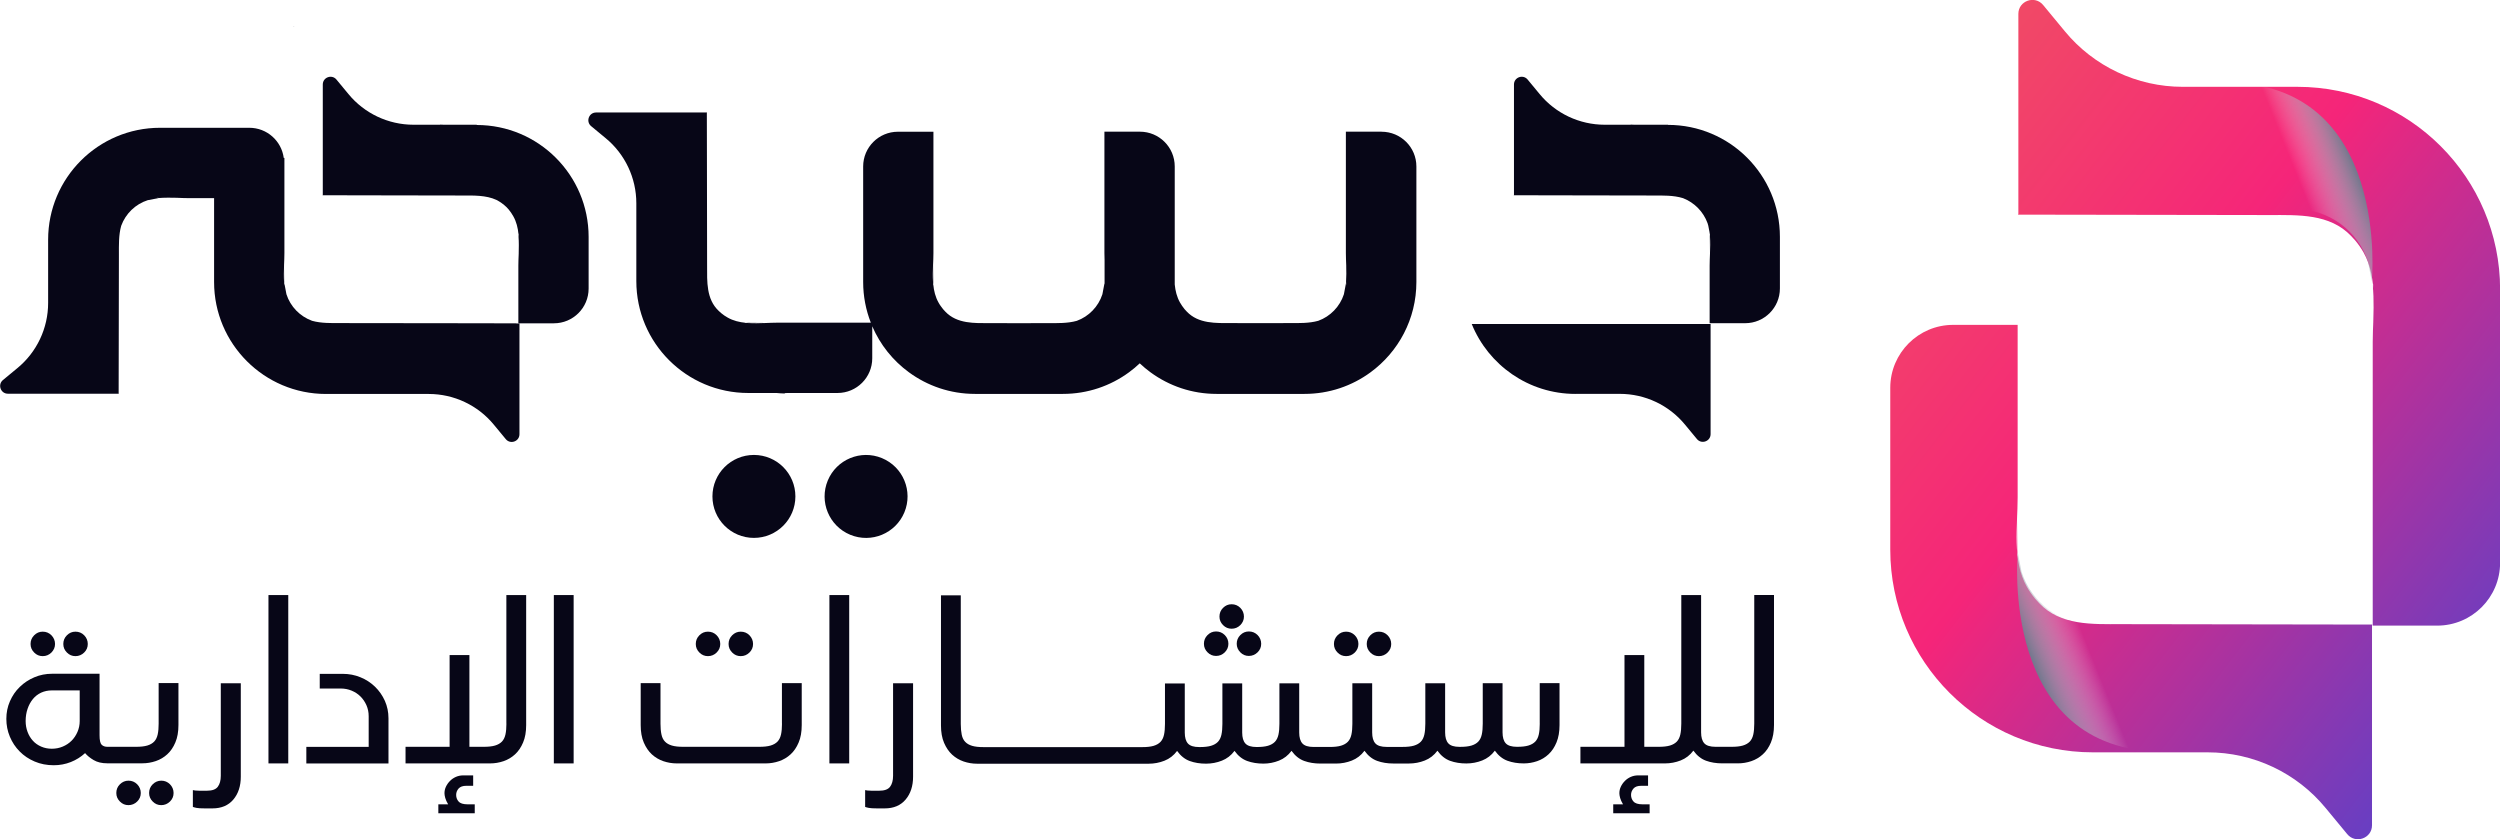<?xml version="1.0" encoding="UTF-8"?>
<svg xmlns="http://www.w3.org/2000/svg" xmlns:xlink="http://www.w3.org/1999/xlink" viewBox="0 0 492.43 165.31">
  <defs>
    <style>
      .cls-1 {
        fill: url(#linear-gradient-2);
      }

      .cls-2 {
        fill: url(#linear-gradient-4);
      }

      .cls-2, .cls-3 {
        mix-blend-mode: multiply;
        opacity: .93;
      }

      .cls-4 {
        fill: #070617;
      }

      .cls-3 {
        fill: url(#linear-gradient-3);
      }

      .cls-5 {
        isolation: isolate;
      }

      .cls-6 {
        fill: url(#linear-gradient);
      }
    </style>
    <linearGradient id="linear-gradient" x1="299.45" y1="29.96" x2="497.61" y2="182.93" gradientUnits="userSpaceOnUse">
      <stop offset="0" stop-color="#ed6c54"></stop>
      <stop offset=".49" stop-color="#f52579"></stop>
      <stop offset=".84" stop-color="#6e3dbf"></stop>
      <stop offset="1" stop-color="#3748dd"></stop>
    </linearGradient>
    <linearGradient id="linear-gradient-2" x1="342.46" y1="-25.75" x2="540.61" y2="127.23" xlink:href="#linear-gradient"></linearGradient>
    <linearGradient id="linear-gradient-3" x1="1537.89" y1="-2465.69" x2="1548.18" y2="-2461.55" gradientTransform="translate(-1084.98 -2429.88) scale(1 -1)" gradientUnits="userSpaceOnUse">
      <stop offset="0" stop-color="#fff" stop-opacity="0"></stop>
      <stop offset="1" stop-color="#6e7e8f"></stop>
    </linearGradient>
    <linearGradient id="linear-gradient-4" x1="493.33" y1="431.44" x2="503.61" y2="435.59" gradientTransform="translate(905.04 -303) rotate(-180) scale(1 -1)" xlink:href="#linear-gradient-3"></linearGradient>
  </defs>
  <g class="cls-5">
    <g id="Layer_2" data-name="Layer 2">
      <g id="Layer_1-2" data-name="Layer 1">
        <g>
          <g>
            <path class="cls-6" d="M467.25,123.02h-1.1c-6.1-.01-12.2-.02-18.31-.03-10.04-.02-20.08-.03-30.12-.05-5.61,0-11.85.3-16.05-4.13-.27-.27-.53-.57-.79-.86-.31-.37-.6-.75-.88-1.15-.27-.38-.53-.8-.77-1.22-2.92-5.16-1.81-11.91-1.81-17.63v-30.1c0-.2,0-3.86,0-3.86h-12.69c-6.85,0-12.4,5.55-12.4,12.4v31.87c0,22.04,17.88,39.93,39.93,39.93h22.59c8.98,0,17.53,4.02,23.24,10.97l4.24,5.13c1.64,2.01,4.89.84,4.89-1.73v-39.35l.07-.18s-.07,0-.07,0ZM397.32,108.25v-6.56l.07,7.83c0-.1-.03-.19-.04-.29v-.05c-.02-.31-.04-.62-.04-.93Z"></path>
            <path class="cls-1" d="M397.53,42.28h1.1c6.1.01,12.2.02,18.31.03,10.04.02,20.08.03,30.12.05,5.61,0,11.85-.3,16.05,4.13.27.27.53.57.79.86.31.37.6.75.88,1.15.27.38.53.8.77,1.22,2.92,5.16,1.81,11.91,1.81,17.63v52.02c0,.2,0,3.86,0,3.86h12.69c6.85,0,12.4-5.55,12.4-12.4v-53.8c0-22.04-17.88-39.93-39.93-39.93h-22.59c-8.98,0-17.53-4.02-23.24-10.97l-4.24-5.13c-1.64-2.01-4.89-.84-4.89,1.73v39.35l-.07.18s.07,0,.07,0ZM467.47,57.06v6.56l-.07-7.83c0,.1.03.19.04.29v.05c.02.31.04.62.04.93Z"></path>
            <path class="cls-3" d="M439.16,16.27v24.95h13.05c6.63,0,12.28,4.34,14.22,10.34l.75,3.89s3.81-39.18-28.79-39.18h.77Z"></path>
            <path class="cls-2" d="M425.46,148.07v-25.05h-13.05c-6.63,0-12.28-4.35-14.22-10.38l-.75-3.9s-3.81,39.33,28.79,39.33h-.77Z"></path>
            <path class="cls-4" d="M432.54,162.07h0c-.1.01-.19,0-.29,0h.29Z"></path>
          </g>
          <g>
            <path class="cls-4" d="M57.54,5.12c.15,0,.28.01.43.02v-.02h-.43Z"></path>
            <path class="cls-4" d="M147.34,63.62h3.24s.05,0,.07,0l-3.79-.04c.16.02.31.03.47.04h0Z"></path>
            <path class="cls-4" d="M272.1,25.93h-7v23.91c0,.79.04,1.62.07,2.47l-.04,3.71c.02-.18.03-.36.05-.53v-3.07c.04,1.02.06,2.05,0,3.07v.05c0,.17-.01.34-.02.51v.03s-.01.08-.02.12c0-.04,0-.08,0-.11v-.07s0,.01,0,.02c-.01-.15-.02-.24-.02-.24l-.41,2.16c-.79,2.43-2.67,4.37-5.05,5.23-1.82.51-3.84.45-5.74.45-1.88,0-3.77,0-5.65.01-1.89,0-3.77,0-5.66-.01-3.09,0-6.54.17-8.86-2.28-.15-.15-.29-.31-.43-.47-.17-.2-.33-.41-.48-.64-.15-.21-.29-.44-.42-.67-.61-1.08-.91-2.3-1.03-3.55v.22s0-.02,0-.02v-.02c0-.06,0-.12,0-.18,0-.16,0-.33,0-.49v-22.76c0-3.78-3.07-6.84-6.85-6.84h-7v23.91c0,.45.01.9.03,1.37v4.32s0,.07,0,.1v.38s0-.05,0-.08c0,0,0,.01,0,.02,0,.07,0,.14,0,.21,0,.01,0,.02,0,.03,0-.03,0-.07,0-.1v-.08s0,.02,0,.03c-.01-.16-.02-.24-.02-.24l-.41,2.16c-.79,2.43-2.67,4.37-5.05,5.23-1.82.51-3.84.45-5.73.45-1.88,0-3.77,0-5.65.01-1.89,0-3.77,0-5.66-.01-3.09,0-6.54.17-8.86-2.28-.15-.15-.29-.31-.43-.47-.17-.2-.33-.41-.48-.64-.16-.21-.29-.44-.42-.67-.61-1.08-.91-2.3-1.03-3.55v.22c0-.06-.02-.11-.02-.17v-.03c-.01-.15-.02-.29-.02-.43.01.14.02.27.04.41l-.04-3.73s0-.02,0-.03v-.07c.03-.8.07-1.6.07-2.35v-23.91h-7c-3.78,0-6.84,3.07-6.84,6.84v22.76c0,2.83.54,5.53,1.51,8.01h-18.45c-.77,0-1.56.04-2.38.07h.3s-.37,0-.37,0c-1.08.04-2.17.07-3.25,0-.17,0-.34-.01-.51-.02h-.03c-.05,0-.11-.02-.16-.02h.23c-1.26-.12-2.48-.41-3.57-1.03-.23-.13-.46-.27-.68-.42-.22-.15-.43-.31-.63-.48-.16-.14-.32-.28-.47-.43-2.45-2.31-2.28-5.76-2.28-8.86,0-5.54-.02-13.96-.03-19.5,0-3.37-.01-6.74-.02-10.1v-.61s0-.04,0-.04l-.1.04h-21.72c-1.42,0-2.07,1.79-.96,2.7l2.83,2.34c3.84,3.15,6.06,7.87,6.06,12.83v15.34c0,12.18,9.88,22.04,22.04,22.04h5.57c.52.05,1.07.09,1.63.1v-.1h10.39c3.78,0,6.84-3.06,6.84-6.84v-6.3c1.56,3.63,4.07,6.76,7.22,9.06,3.65,2.68,8.15,4.26,13.02,4.26h17.32c4.87,0,9.37-1.58,13.02-4.26.74-.55,1.45-1.13,2.11-1.76.67.63,1.37,1.22,2.11,1.76,3.65,2.68,8.15,4.26,13.02,4.26h17.32c4.87,0,9.37-1.58,13.02-4.26,5.47-4.01,9.02-10.48,9.02-17.78v-22.76c0-3.78-3.07-6.84-6.85-6.84ZM265.17,52.42s0-.07,0-.11v-.4s0,.5,0,.5ZM183.75,55.49c-.07-1.05-.04-2.13,0-3.19v3.19Z"></path>
            <path class="cls-4" d="M154.96,77.51c-.15,0-.28-.01-.42-.02v.02h.42Z"></path>
            <path class="cls-4" d="M101.69,63.69c-3.37,0-6.74-.01-10.1-.02-5.54,0-18.85-.02-24.39-.03-1.89,0-3.92.06-5.73-.45-2.39-.87-4.27-2.8-5.05-5.23l-.41-2.16s0,.1-.02.27c0-.02,0-.04,0-.06v.13s0,.04,0,.07c0-.04-.01-.08-.02-.12v-.03c-.01-.17-.02-.34-.02-.51.01.16.02.31.04.47l-.04-3.79s0,.05,0,.07v3.24c-.07-1.07-.04-2.17,0-3.24v-.37.3c.03-.81.07-1.61.07-2.38v-18.74h-.13c-.44-3.35-3.3-5.94-6.78-5.94h-17.59c-12.16,0-22.04,9.87-22.04,22.04v12.47c0,4.96-2.22,9.68-6.06,12.83l-2.83,2.34c-1.11.91-.46,2.7.96,2.7h21.72l.1.04s0-.04,0-.04v-.61c0-3.37.01-6.74.02-10.1,0-5.54.02-11.08.03-16.63,0-1.89-.06-3.92.45-5.73.87-2.39,2.8-4.27,5.23-5.05l2.16-.41s-.1,0-.27-.02c.02,0,.04,0,.06,0h-.13s-.04,0-.07,0c.04,0,.08-.01.12-.02h.03c.17-.01.34-.02.51-.02-.16.01-.31.02-.47.04l3.79-.04s-.05,0-.07,0h-3.24c1.07-.07,2.17-.04,3.24,0h.37-.3c.81.03,1.61.07,2.38.07h4.96v16.53c0,12.16,9.87,22.04,22.04,22.04h20.24c4.96,0,9.68,2.22,12.83,6.06l2.34,2.83c.91,1.11,2.7.46,2.7-.96v-21.72l.04-.1s-.04,0-.04,0h-.61Z"></path>
            <path class="cls-4" d="M93.91,24.57h-6.49c-.24-.01-.49-.02-.73-.03v.03h-5.24c-4.96,0-9.68-2.22-12.83-6.06l-2.34-2.83c-.91-1.11-2.7-.46-2.7.96v21.72l-.04.1s.04,0,.04,0h.61c3.37,0,6.74.01,10.1.02,5.54,0,11.08.02,16.63.03,2.3,0,4.8-.09,6.87.87.74.38,1.41.87,2,1.44.14.14.28.3.41.45.17.2.33.41.48.64.15.21.29.44.42.68.62,1.09.91,2.3,1.03,3.57v-.23c0,.05.02.11.02.16v.03c.01.17.02.34.02.51-.01-.16-.02-.32-.04-.47l.04,3.79s0-.05,0-.07v-3.24c.07,1.07.04,2.17,0,3.24v.38-.3c-.03.81-.07,1.61-.07,2.38v11.34h7c3.78,0,6.84-3.06,6.84-6.84v-10.18c0-12.16-9.87-22.04-22.04-22.04Z"></path>
            <path class="cls-4" d="M310.32,77.58h8.75c4.96,0,9.67,2.22,12.83,6.06l2.34,2.83c.91,1.11,2.7.46,2.7-.96v-21.69h-47.05c3.27,8.07,11.19,13.77,20.44,13.77Z"></path>
            <path class="cls-4" d="M328.55,24.57h-6.62c-.24-.01-.49-.02-.73-.03v.03h-5.12c-4.96,0-9.68-2.22-12.83-6.06l-2.34-2.83c-.91-1.11-2.7-.46-2.7.96v21.72l-.04.1s.04,0,.04,0h.61c3.37,0,6.74.01,10.1.02,5.54,0,11.08.02,16.63.03,1.97,0,4.09-.06,5.96.52,2.24.87,4.01,2.67,4.83,4.93.05.16.1.32.14.48l.24,1.25c.02.15.04.3.06.46v-.18s.02.1.02.1c0,0,0,0,0,.01v.03c.01.17.02.34.02.51-.01-.16-.02-.32-.04-.47l.04,3.79s0-.05,0-.07v-3.24c.07,1.07.04,2.17,0,3.24v.37-.3c-.03.81-.07,1.61-.07,2.38v11.34h7c3.78,0,6.84-3.06,6.84-6.84v-10.18c0-12.16-9.87-22.04-22.04-22.04Z"></path>
            <circle class="cls-4" cx="148.5" cy="97.78" r="8.17"></circle>
            <circle class="cls-4" cx="170.6" cy="97.78" r="8.17" transform="translate(14.97 217.98) rotate(-67.5)"></circle>
            <path class="cls-4" d="M8.41,129.24c.67,0,1.24-.24,1.72-.71.47-.48.71-1.03.71-1.68s-.24-1.24-.71-1.72c-.48-.48-1.05-.71-1.72-.71s-1.2.24-1.68.71c-.48.48-.71,1.05-.71,1.72s.24,1.2.71,1.68,1.03.71,1.68.71Z"></path>
            <path class="cls-4" d="M14.86,129.24c.67,0,1.24-.24,1.72-.71s.71-1.03.71-1.68-.24-1.24-.71-1.72-1.05-.71-1.72-.71-1.2.24-1.68.71c-.48.48-.71,1.05-.71,1.72s.24,1.2.71,1.68c.47.48,1.03.71,1.68.71Z"></path>
            <path class="cls-4" d="M31.25,142.53c0,.84-.06,1.55-.19,2.14-.13.59-.36,1.05-.69,1.4-.34.35-.79.61-1.36.78s-1.32.25-2.24.25h-5.61c-.48,0-.85-.13-1.13-.4s-.42-.89-.42-1.87v-12.12h-9.35c-1.23,0-2.39.23-3.48.69-1.09.46-2.05,1.09-2.87,1.89-.83.8-1.47,1.74-1.95,2.83-.48,1.09-.71,2.25-.71,3.48s.23,2.4.69,3.5c.46,1.1,1.1,2.08,1.93,2.91.82.84,1.81,1.5,2.96,1.99,1.15.49,2.4.73,3.77.73,1.17,0,2.29-.21,3.35-.63s2-1.01,2.81-1.76c.42.5.98.96,1.7,1.38.71.42,1.6.63,2.66.63h6.91c.92,0,1.81-.15,2.66-.44.85-.29,1.61-.74,2.26-1.34.66-.6,1.19-1.38,1.59-2.33.41-.95.61-2.1.61-3.44v-8.26h-3.9v7.97ZM15.7,142.03c0,.75-.15,1.47-.44,2.14-.29.67-.68,1.25-1.17,1.74-.49.49-1.07.87-1.74,1.15-.67.28-1.38.42-2.14.42s-1.45-.14-2.1-.42c-.64-.28-1.19-.66-1.63-1.15-.45-.49-.8-1.07-1.05-1.74-.25-.67-.38-1.38-.38-2.14,0-.87.13-1.67.38-2.41.25-.74.6-1.38,1.05-1.93.45-.55.99-.96,1.63-1.26.64-.29,1.34-.44,2.1-.44h5.49v6.04Z"></path>
            <path class="cls-4" d="M25.3,153.77c-.64,0-1.2.24-1.68.71-.48.47-.71,1.05-.71,1.72s.24,1.2.71,1.68c.47.48,1.03.71,1.68.71s1.24-.24,1.72-.71.71-1.03.71-1.68-.24-1.24-.71-1.72c-.48-.48-1.05-.71-1.72-.71Z"></path>
            <path class="cls-4" d="M31.76,153.77c-.64,0-1.2.24-1.68.71-.48.47-.71,1.05-.71,1.72s.24,1.2.71,1.68,1.03.71,1.68.71,1.24-.24,1.72-.71.71-1.03.71-1.68-.24-1.24-.71-1.72c-.48-.48-1.05-.71-1.72-.71Z"></path>
            <path class="cls-4" d="M43.49,152.81c0,.92-.2,1.64-.59,2.16-.39.52-1.1.78-2.14.78h-1.51c-.31,0-.57-.01-.78-.04-.21-.03-.37-.06-.48-.08v3.31c.14.06.38.12.71.19s.88.1,1.64.1h1.51c1.76,0,3.13-.58,4.11-1.74.98-1.16,1.47-2.66,1.47-4.51v-18.4h-3.94v18.24Z"></path>
            <rect class="cls-4" x="52.88" y="117.21" width="3.9" height="33.16"></rect>
            <path class="cls-4" d="M73.86,135.26c-.83-.8-1.78-1.42-2.87-1.86-1.09-.45-2.25-.67-3.48-.67h-4.53v2.89h4.15c.75,0,1.47.14,2.14.42.67.28,1.25.66,1.74,1.15.49.49.88,1.06,1.17,1.72.29.66.44,1.38.44,2.16v6.04h-12.28v3.27h16.18v-8.89c0-1.23-.24-2.38-.71-3.44-.48-1.06-1.12-1.99-1.95-2.79Z"></path>
            <path class="cls-4" d="M99.75,142.53c0,.84-.06,1.55-.19,2.14-.13.59-.36,1.05-.69,1.4-.34.35-.79.61-1.36.78s-1.32.25-2.24.25h-2.81v-18.07h-3.9v18.07h-8.68v3.27h16.64c.92,0,1.81-.15,2.66-.44.85-.29,1.61-.74,2.26-1.34.66-.6,1.19-1.38,1.59-2.33.41-.95.61-2.1.61-3.44v-25.61h-3.9v25.32Z"></path>
            <path class="cls-4" d="M90.31,157.86c-.31-.38-.46-.8-.46-1.28s.16-.89.48-1.26c.32-.36.83-.54,1.53-.54h1.34v-2.05h-1.97c-.5,0-.98.1-1.42.29-.45.2-.84.46-1.17.8-.34.34-.6.71-.8,1.13s-.29.85-.29,1.3c0,.25.05.56.15.92.1.36.29.78.57,1.26h-1.93v1.76h7.17v-1.76h-1.38c-.89,0-1.5-.19-1.8-.57Z"></path>
            <rect class="cls-4" x="109.09" y="117.21" width="3.9" height="33.16"></rect>
            <path class="cls-4" d="M145.9,129.24c.67,0,1.24-.24,1.72-.71s.71-1.03.71-1.68-.24-1.24-.71-1.72-1.05-.71-1.72-.71-1.2.24-1.68.71-.71,1.05-.71,1.72.24,1.2.71,1.68,1.03.71,1.68.71Z"></path>
            <path class="cls-4" d="M154.03,142.53c0,.84-.06,1.55-.19,2.14-.13.59-.36,1.05-.69,1.4-.34.35-.79.61-1.36.78s-1.32.25-2.24.25h-14.97c-.92,0-1.67-.08-2.24-.25-.57-.17-1.03-.43-1.36-.78-.34-.35-.57-.82-.69-1.4-.13-.59-.19-1.3-.19-2.14v-7.97h-3.9v8.26c0,1.34.2,2.49.61,3.44.41.95.94,1.73,1.59,2.33.66.6,1.41,1.05,2.26,1.34.85.29,1.74.44,2.66.44h17.48c.92,0,1.81-.15,2.66-.44.85-.29,1.61-.74,2.26-1.34.66-.6,1.19-1.38,1.59-2.33.41-.95.61-2.1.61-3.44v-8.26h-3.9v7.97Z"></path>
            <path class="cls-4" d="M139.44,129.24c.67,0,1.24-.24,1.72-.71s.71-1.03.71-1.68-.24-1.24-.71-1.72-1.05-.71-1.72-.71-1.2.24-1.68.71c-.48.48-.71,1.05-.71,1.72s.24,1.2.71,1.68c.47.48,1.03.71,1.68.71Z"></path>
            <rect class="cls-4" x="163.37" y="117.21" width="3.9" height="33.16"></rect>
            <path class="cls-4" d="M175.91,152.81c0,.92-.2,1.64-.59,2.16-.39.52-1.1.78-2.14.78h-1.51c-.31,0-.57-.01-.78-.04-.21-.03-.37-.06-.48-.08v3.31c.14.06.38.12.71.19s.88.1,1.64.1h1.51c1.76,0,3.13-.58,4.11-1.74.98-1.16,1.47-2.66,1.47-4.51v-18.4h-3.94v18.24Z"></path>
            <path class="cls-4" d="M239.53,129.2c.67,0,1.24-.24,1.72-.71.47-.48.71-1.03.71-1.68s-.24-1.24-.71-1.72c-.48-.48-1.05-.71-1.72-.71s-1.2.24-1.68.71c-.48.48-.71,1.05-.71,1.72s.24,1.2.71,1.68,1.03.71,1.68.71Z"></path>
            <path class="cls-4" d="M242.59,123.84c.67,0,1.24-.24,1.72-.71.47-.48.71-1.03.71-1.68s-.24-1.24-.71-1.72c-.48-.48-1.05-.71-1.72-.71s-1.2.24-1.68.71-.71,1.05-.71,1.72.24,1.2.71,1.68,1.03.71,1.68.71Z"></path>
            <path class="cls-4" d="M243.6,126.81c0,.64.24,1.2.71,1.68.47.48,1.03.71,1.68.71s1.24-.24,1.72-.71.71-1.03.71-1.68-.24-1.24-.71-1.72c-.48-.48-1.05-.71-1.72-.71s-1.2.24-1.68.71c-.48.48-.71,1.05-.71,1.72Z"></path>
            <path class="cls-4" d="M265.14,129.24c.67,0,1.24-.24,1.72-.71.47-.48.71-1.03.71-1.68s-.24-1.24-.71-1.72c-.48-.48-1.05-.71-1.72-.71s-1.2.24-1.68.71c-.48.48-.71,1.05-.71,1.72s.24,1.2.71,1.68,1.03.71,1.68.71Z"></path>
            <path class="cls-4" d="M271.6,129.24c.67,0,1.24-.24,1.72-.71s.71-1.03.71-1.68-.24-1.24-.71-1.72c-.48-.48-1.05-.71-1.72-.71s-1.2.24-1.68.71c-.48.48-.71,1.05-.71,1.72s.24,1.2.71,1.68c.47.48,1.03.71,1.68.71Z"></path>
            <path class="cls-4" d="M303.29,142.53c0,.84-.06,1.55-.19,2.14s-.36,1.05-.69,1.4c-.34.35-.79.61-1.36.78-.57.17-1.32.25-2.24.25-1.06,0-1.8-.23-2.22-.69-.42-.46-.63-1.18-.63-2.16v-9.68h-3.9v7.97c0,.84-.06,1.55-.19,2.14-.13.59-.36,1.05-.69,1.4-.34.35-.79.61-1.36.78-.57.17-1.32.25-2.24.25h-.08c-1.06,0-1.8-.23-2.22-.69-.42-.46-.63-1.18-.63-2.16v-9.68h-3.9v7.97c0,.84-.06,1.55-.19,2.14-.13.59-.36,1.05-.69,1.4-.34.35-.79.61-1.36.78-.57.17-1.32.25-2.24.25h-3.14c-1.06,0-1.8-.23-2.22-.69-.42-.46-.63-1.18-.63-2.16v-9.68h-3.9v7.97c0,.84-.06,1.55-.19,2.14-.13.59-.36,1.05-.69,1.4-.34.35-.79.61-1.36.78-.57.17-1.32.25-2.24.25h-3.14c-1.06,0-1.8-.23-2.22-.69-.42-.46-.63-1.18-.63-2.16v-9.68h-3.9v7.97c0,.84-.06,1.55-.19,2.14s-.36,1.05-.69,1.4c-.34.35-.79.61-1.36.78-.57.17-1.32.25-2.24.25-1.06,0-1.8-.23-2.22-.69-.42-.46-.63-1.18-.63-2.16v-9.68h-3.9v7.97c0,.84-.06,1.55-.19,2.14-.13.59-.36,1.05-.69,1.4-.34.35-.79.61-1.36.78-.57.17-1.32.25-2.24.25h-.08c-1.06,0-1.8-.23-2.22-.69-.42-.46-.63-1.18-.63-2.16v-9.68h-3.9v7.97c0,.84-.06,1.55-.19,2.14-.13.59-.36,1.05-.69,1.4-.34.35-.79.61-1.36.78-.57.17-1.32.25-2.24.25h-31.26c-.92,0-1.67-.08-2.24-.25-.57-.17-1.03-.43-1.36-.78-.34-.35-.57-.82-.69-1.4s-.19-1.3-.19-2.14v-25.32h-3.9v25.61c0,1.34.2,2.49.61,3.44.41.95.94,1.73,1.59,2.33.66.6,1.41,1.05,2.26,1.34.85.29,1.74.44,2.66.44h33.78c1.09,0,2.13-.2,3.12-.59.99-.39,1.82-1.03,2.49-1.93.7.98,1.53,1.64,2.49,1.99.96.35,2.03.52,3.21.52,1.09,0,2.13-.2,3.12-.59.99-.39,1.82-1.03,2.49-1.93.7.98,1.53,1.64,2.49,1.99.96.35,2.03.52,3.21.52,1.06,0,2.08-.2,3.06-.59.98-.39,1.8-1.03,2.47-1.93.7.98,1.53,1.64,2.49,1.99.96.35,2.03.52,3.21.52h3.06c1.09,0,2.13-.2,3.12-.59.99-.39,1.82-1.03,2.49-1.93.7.98,1.53,1.64,2.49,1.99.96.35,2.03.52,3.21.52h3.06c1.09,0,2.13-.2,3.12-.59.99-.39,1.82-1.03,2.49-1.93.7.98,1.53,1.64,2.49,1.99.96.35,2.03.52,3.21.52,1.09,0,2.13-.2,3.12-.59.99-.39,1.82-1.03,2.49-1.93.7.98,1.53,1.64,2.49,1.99.96.35,2.03.52,3.21.52.89,0,1.77-.15,2.62-.44.85-.29,1.61-.75,2.26-1.36.66-.61,1.18-1.4,1.57-2.35.39-.95.59-2.08.59-3.4v-8.26h-3.9v7.97Z"></path>
            <path class="cls-4" d="M321.73,157.86c-.31-.38-.46-.8-.46-1.28s.16-.89.48-1.26.83-.54,1.53-.54h1.34v-2.05h-1.97c-.5,0-.98.1-1.42.29-.45.2-.84.46-1.17.8-.34.34-.6.71-.8,1.13s-.29.85-.29,1.3c0,.25.05.56.15.92.1.36.29.78.57,1.26h-1.93v1.76h7.17v-1.76h-1.38c-.89,0-1.5-.19-1.8-.57Z"></path>
            <path class="cls-4" d="M345.54,117.21v25.32c0,.84-.06,1.55-.19,2.14-.13.59-.36,1.05-.69,1.4-.34.35-.79.61-1.36.78-.57.17-1.32.25-2.24.25h-3.14c-1.06,0-1.8-.23-2.22-.69-.42-.46-.63-1.18-.63-2.16v-27.04h-3.9v25.32c0,.84-.06,1.55-.19,2.14-.13.59-.36,1.05-.69,1.4-.34.35-.79.61-1.36.78s-1.32.25-2.24.25h-2.81v-18.07h-3.9v18.07h-8.68v3.27h16.64c1.09,0,2.13-.2,3.12-.59.99-.39,1.82-1.03,2.49-1.93.7.98,1.53,1.64,2.49,1.99.96.35,2.03.52,3.21.52h3.06c.92,0,1.81-.15,2.66-.44.85-.29,1.61-.74,2.26-1.34.66-.6,1.19-1.38,1.59-2.33.4-.95.61-2.1.61-3.44v-25.61h-3.9Z"></path>
          </g>
        </g>
      </g>
    </g>
  </g>
</svg>
